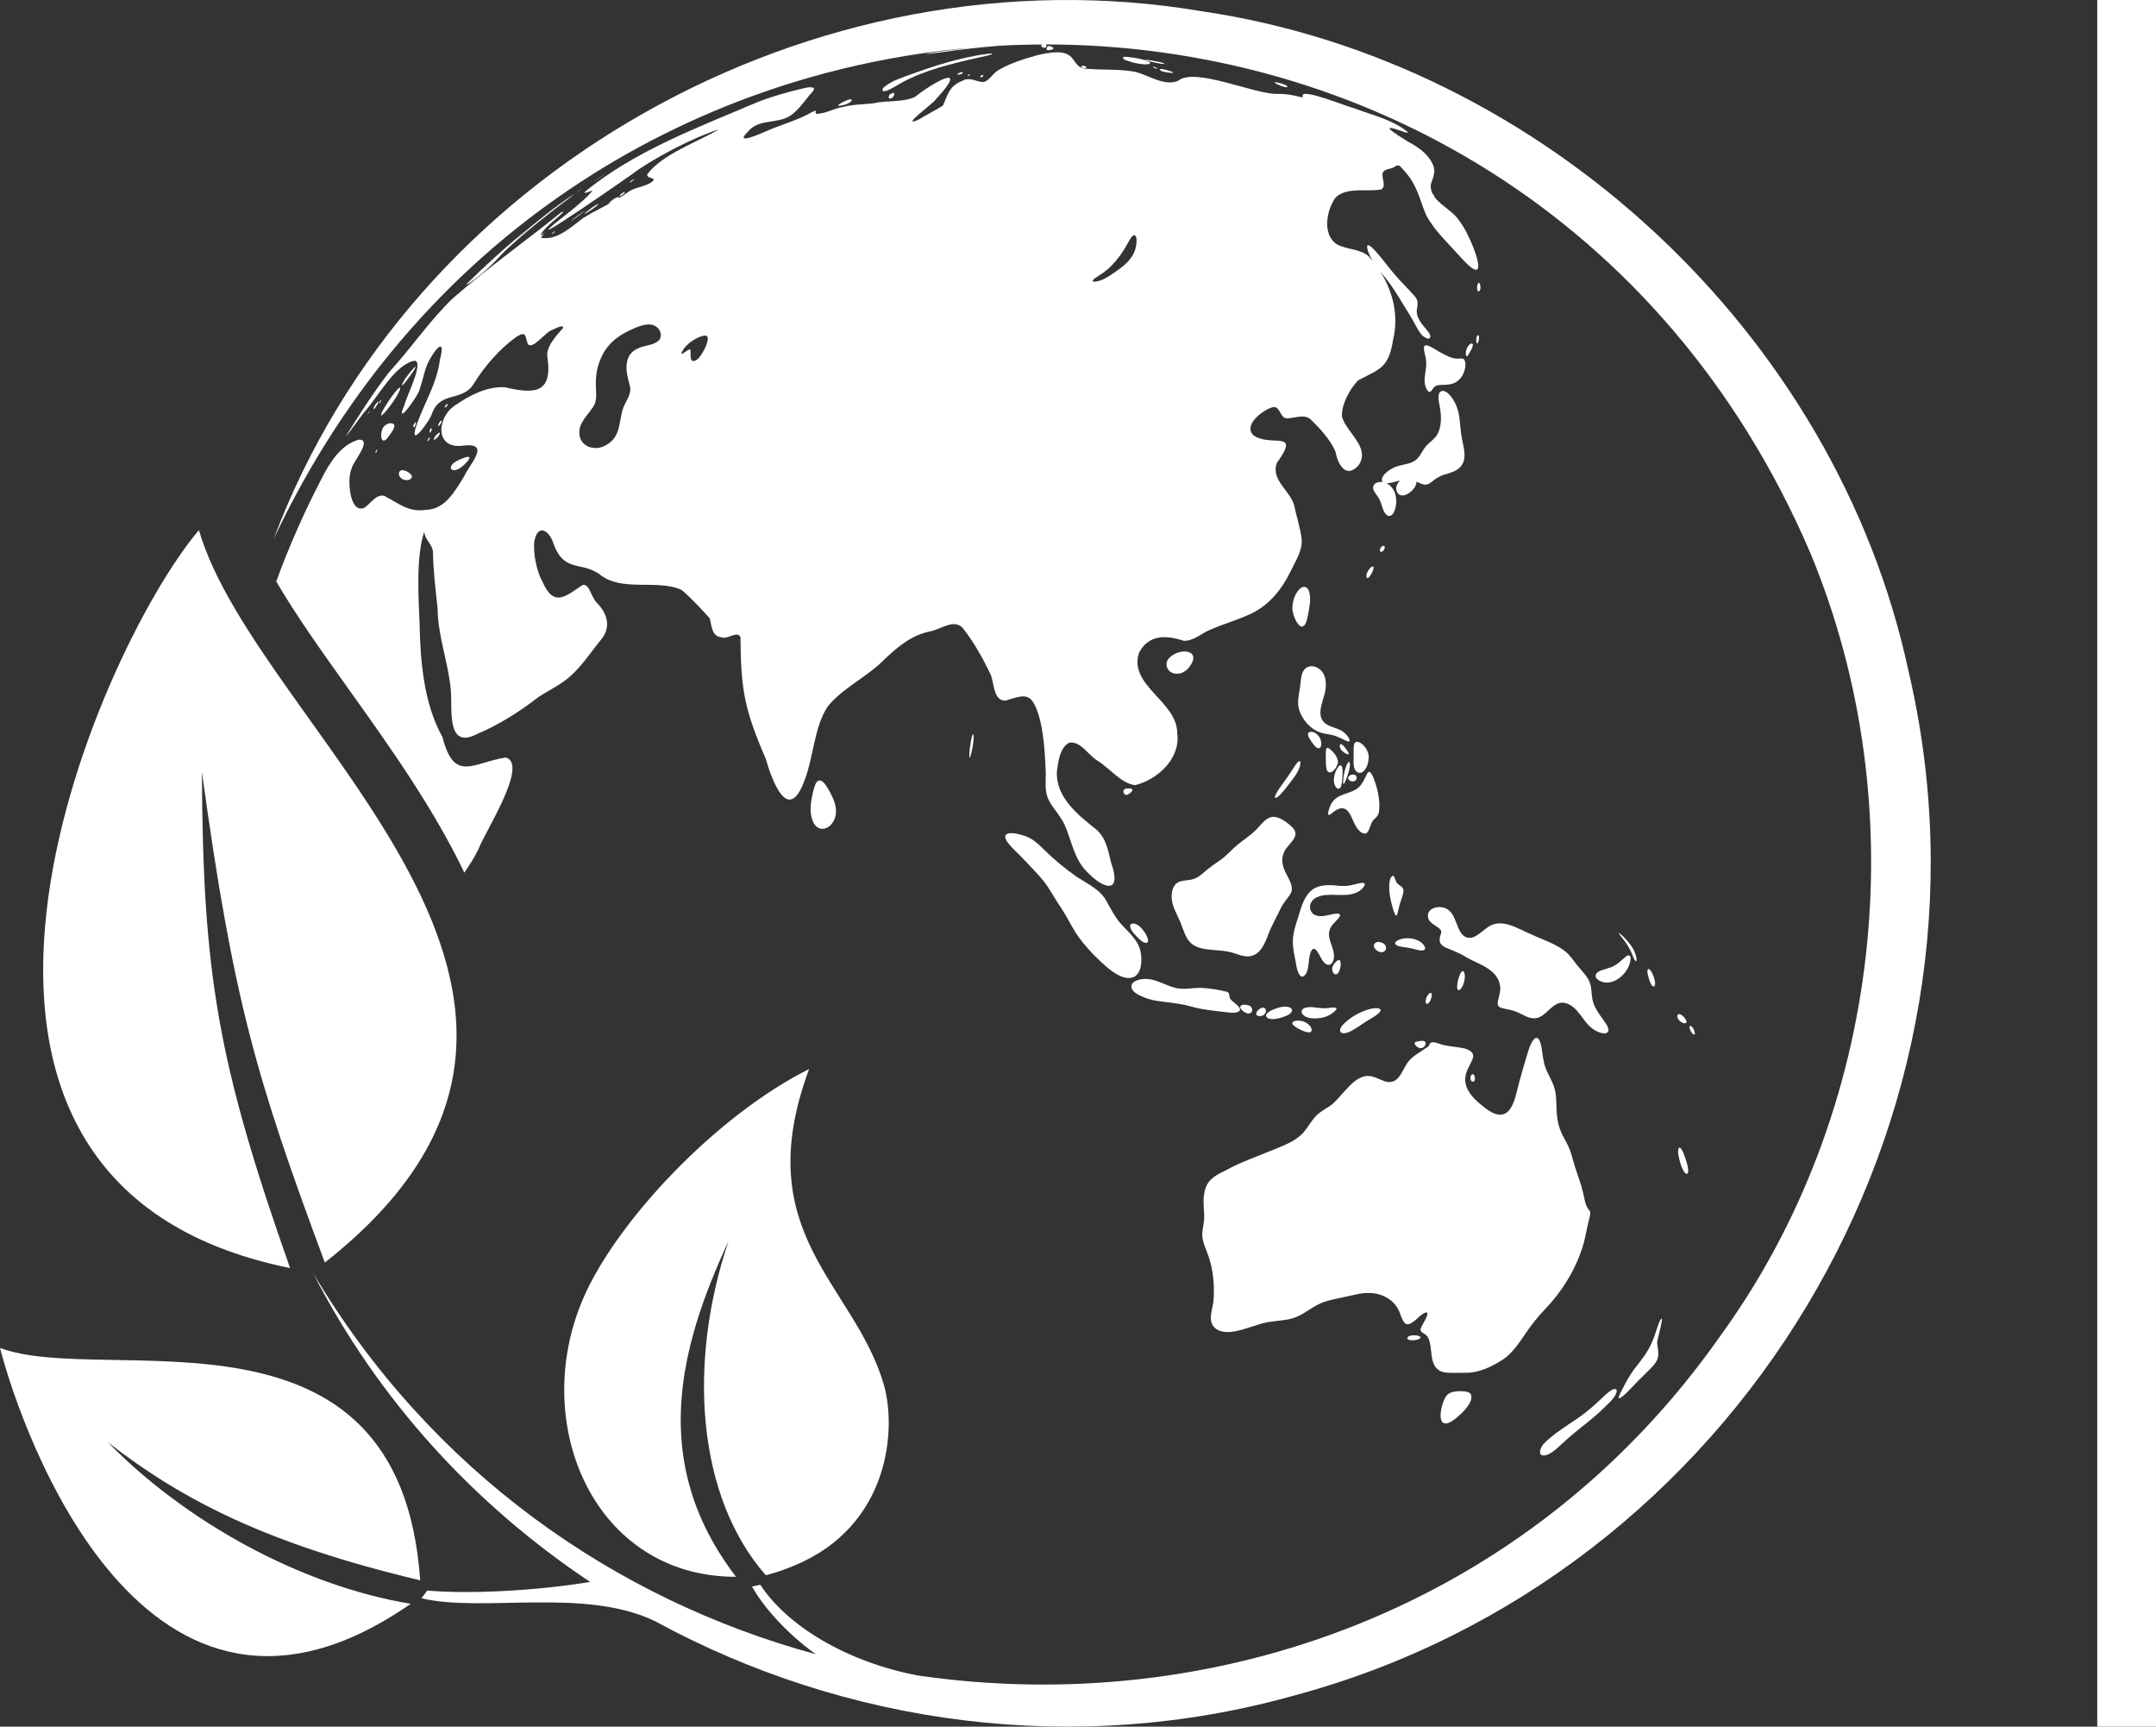<?xml version="1.0" encoding="UTF-8"?><svg id="Layer_2" xmlns="http://www.w3.org/2000/svg" viewBox="0 0 1886.13 1510.11"><rect x="0" y="0" width="1886.13" height="1510.11" fill="#333333" stroke="none"/><defs><style>.cls-1{fill:#fff;stroke-width:0px;}</style></defs><g id="svg6538"><path class="cls-1" d="m1669.6,586.81C1606.2,291.74,1349.55,53.58,1051.45,9.86,712.77-47.47,359.84,150.27,239.34,471.57,363.71,206.91,602.55,63.21,849.39,41.73c-12.23,1.43-29.33,3.3-38.87,5.27-.36.09-.53.17-.15.18,2.33-.06,7.77-.78,13.31-1.5l.22-.03c16.5-2.36,33.75-4.32,50.8-5.69,7.97-.42,15.94-.73,23.92-.9-.1.01-.25.02-.33.03.28.03.88,0,1.57-.05,3.96-.08,7.92-.12,11.88-.14-.53.31-.95.69-.9,1.23.21,1.09,2.15,1.95,3.57,1.56,1.4-.25,1.34-1.93.56-2.83,271.59.18,541.49,147.82,668.86,444.95,92.39,222.48,62.99,489.54-79.1,684.93-167.65,238.52-443.68,334.54-702.53,296.49-61.06-11.81-113.2-42.78-137.03-79.19l-7.28,1.53c9.77,17.57,29.86,40.54,55.73,59.18-175.93-47.83-336.59-159.87-439.83-333.51,57.29,111.84,141.99,203.36,242.49,270.3-46.6,7.71-105.99,10.83-142.49,7.52l-5.11,6.77c53.9,12.81,142.55-9.83,204.45,20.07h0c166.79,90.85,367.69,118.54,558.25,65.19,387.48-103.48,630.18-505.28,538.2-896.28Z"/><path class="cls-1" d="m669.9,1377.62s8.73-1.67,25.02-8.41c83.68-34.64,89.62-119.68,78.15-158.66-25.94-88.18-118.69-131.51-65.23-275.61-82,41.03-169.04,134.03-197.78,200.99-47.2,109.95,10.1,243.32,133.86,243.12-76.49-99.72-49.57-200.85-6.55-293.63-35.72,105.59-28.28,222.88,32.53,292.19Z"/><path class="cls-1" d="m0,1178.88c18.9,73.16,127.03,385.22,359.31,223.78-96.44-15.89-197.58-72.27-264.85-141.21,65.86,51.14,140.21,89.09,273.14,120.68-17.76-256.02-274.97-168.5-367.6-203.25Z"/><path class="cls-1" d="m253.75,1109.01c-63.11-179.25-76.34-256.39-77.11-433.78,27.42,198.87,47.19,266.9,107.53,429,292.95-230.59-59-464.32-110.15-640.61-89.96,106.19-292.33,570.43,79.73,645.39Z"/><path class="cls-1" d="m720.92,724.78c6.2-1.27,10.09-7.97,10.41-14,.39-6.98-2.66-13.27-6.02-19.44-1.93-3.04-4.98-9.51-9.13-8.68l-.11.04c-2.65,1.29-3.51,5.12-4.73,9.63-1.85,7.97-3.44,16.58-.81,24.49,1.67,4.94,5.21,8.84,10.39,7.96Z"/><path class="cls-1" d="m848.28,662.83c1.49-2.23,4.73-18.19,2.99-20.65h-.04c-1.55.16-4.07,19.49-2.95,20.65Z"/><path class="cls-1" d="m942.11,766.94c-9.97-6.91-19.22-14.55-28-23.08-5.65-5.73-11.62-11.42-19.61-13.39-8.06-2.59-20.48-3.86-12.55,6.86,3.16,4.17,7.28,7.68,10.89,11.39,6.59,6.98,13.37,13.78,19.57,21.1,5.68,6.99,9.85,15.45,15.07,22.97,4.73,6.9,8.42,14.42,12.72,21.57,4.35,7.11,10.03,13.71,15.98,20.04,7.94,7.74,25.31,26.53,36.93,19.35l.14-.1c5.8-4.22,5.93-14.81,4.49-21.71-1.84-8.6-8.49-14.96-14.81-21.44-6.92-6.9-11.2-15.68-15.91-24.07-5.77-9.08-16.12-13.66-24.9-19.49Z"/><path class="cls-1" d="m992.33,816.8l.18.2c2.37,2.57,5.06,5.67,8.08,7.17,6.07,2.35,3.64-4.83.75-8.81-2.45-3.57-5.35-6.78-9.01-7.57-6.64-.66-2.87,6.14,0,9.01Z"/><path class="cls-1" d="m997.93,871.01c4.42,2.04,8.82,3.49,13.79,4.28,10.22,1.57,20.36,2.14,30.28,4.98,10.04,2.94,20.94,3.77,31.02,5.04,2.65.34,5.71.68,8.22.22l.15-.03c8.64-2.1-1.56-8.04-4.29-10.93-2.72-2.49-.61-6.36-3.72-7.17-7.21-1.7-15.33-3.21-22.87-3.44-6.92-.09-14.14,1.65-20.86.31-9.57-1.84-18.08-8.4-28.08-8.11-6.37.03-15.21,3.4-10.45,10.14,1.67,2.06,4.37,3.57,6.8,4.7Z"/><path class="cls-1" d="m1092.01,879.25c-1.93-.61-6.6-1.17-7.11,1.43-.04,1.78,3.82,5.11,6.55,5.64,5.04.75,5.4-5.78.79-7l-.23-.08Z"/><path class="cls-1" d="m1105.39,881.33c-2.54-.73-8.54,4.36-5.61,6.72,1.58,1.19,5.2.68,6.67-1.25,1.43-1.57,1.51-4.82-.88-5.43l-.18-.04Z"/><path class="cls-1" d="m1128.13,880.98c-4.79-1.58-9.93.21-14.76,2.14-1.99,1-4.44,2.09-5.53,4.04-.97,1.95,1.07,3.58,3.02,3.9l.2.04c4.08.74,10.2-.95,14.21-2.68,3.7-1.42,7.64-5.11,2.85-7.44Z"/><path class="cls-1" d="m1130.73,895.75c1.95,2.79,11.23,7.64,14.96,7.11,1.55-.2,2.12-1.74,1.66-3.09-.57-2.32-3.61-5.13-6.47-6.18-2.14-1.19-11.3-1.89-10.2,2.05l.06.12Z"/><path class="cls-1" d="m1025.04,785.64c.49,7.79,4.97,14.39,7.84,21.44,5.22,14.46,7.16,21.17,23.6,23.26,5.94.74,11.98.77,17.85,1.92,6.14,1.16,11.96,4.41,17.57,4.18,10.67-.34,14.84-11.69,18.02-20.2,1.89-4.79,4.21-9.35,6.7-14.17,2.26-4.33,4.16-8.99,6.73-12.61,1.43-2.07,3.1-4.06,4.52-6.11l.09-.14c8.42-11.15-10.72-21-5.17-36.52,2.32-8.36,16.43-14.53,7.71-23.18-4.4-4.38-11.88-9.78-17.45-9.06-6.02.84-9.83,6.93-13.92,10.96-5.13,5.38-11.47,9.09-17.2,13.97-3.3,2.77-6.25,5.95-9.44,8.84-4.6,4.24-9.88,7.15-14.66,10.95-4.35,3.22-8.07,7.64-13.26,9.47-3.69,1.34-8.09,1.06-11.71,2.15-6.4,1.71-8.34,8.55-7.82,14.85Z"/><path class="cls-1" d="m1156.23,890.15l.25-.05c4.21-.81,8.43-3.01,11.44-5.92.67-.76,1.71-1.65,1.09-2.54-2.76-1.26-6.37.35-11.24.14-3.15-.03-6.34-.69-9.49-.92-4.78-.33-10.73.59-9.44,5.15,3.21,5.48,11.78,5.03,17.39,4.15Z"/><path class="cls-1" d="m1180.94,902.19l.22-.1c4.17-1.98,8-4.81,11.83-7.3,2.79-2.32,16.01-8.37,14.72-11.89-2.03-2.12-6.37-.96-9.12-.46-8.56,2.3-17.03,6.97-23.37,13.34-5.95,6.3-2.01,10.15,5.73,6.41Z"/><path class="cls-1" d="m1132.99,838.55c.97,4.71,1.37,10.58,4.2,14.44,2.93,3.32,5.86-1.52,6.52-4.29,1.25-4.02,1.19-9.84,2.29-13.87.53-2.23,2.03-6.6,4.88-4.38,3.24,2.81,4.72,8.93,7.95,11.77,2.65,2.44,5.57,2.04,7.01-.85,4.55-9.41-5.79-18.95-2.6-28.25,1.21-3.74,4.78-6.76,7.28-9.56,1.12-1.25,1.79-2.3,1.82-3.08v-.07c-.46-3.63-12.53,1.16-16.22.83-1.96.07-4.01-.18-5.75-1.03-4.67-2.07-5.69-8.46-2.5-12.28,2.1-2.7,5.53-4.09,8.87-4.74,10.4-1.97,21.97,1.9,31.44-3.31,2.29-.95,9.22-7.54,3.78-7.76-3.47.22-6.52,1.45-10.18,2.11-3.19.66-6.56.74-9.99.52-20.91-2.53-28.72,2.34-34.8,23.13-5.39,17.33-8.08,22.07-4,40.66Z"/><path class="cls-1" d="m1022.56,575.78c-3.78,4.08-2.12,10.71,3.06,12.67,5.11,2.18,10.71-.13,14.25-4.39l.16-.18c12.56-15.8-8.34-18.12-17.46-8.1Z"/><path class="cls-1" d="m1122.75,684.53l-.16.21c-2.36,3.26-4.69,6.39-6.43,9.91-2.69,5.78,2,2.46,4.09.06,2.31-2.4,4.46-5.19,6.53-7.84,4.5-6.16,10.52-12.43,10.97-20.17-1.15-4.44-7.54,7.3-8.74,8.95-1.98,3.07-4.1,5.94-6.26,8.88Z"/><path class="cls-1" d="m1163.02,706.63c-1.48,4.48-2.56,8.73,2.95,3.99,4.19-3.67,9.67-5.83,13.66-.58,3.41,4.15,4.89,12.07,9.42,16.42,1.76,1.77,4.62,3.61,6.82,1.87,2.96-2.88,2.99-9.2,6.3-11.81l.08-.08c1.75-1.58,3.48-3.34,3.97-5.75,1.5-7.32-.43-18.13-3.01-25.79-.88-2.31-4.24-14-7.16-8.32-2.42,4.75-4.95,11.09-9.94,13.9-9.29,5.1-18.97,4.05-23.09,16.16Z"/><path class="cls-1" d="m1171.67,669.72c-3.5,3.34-5.97,11.36-4.19,16.34.64,2.14,2.99,5.2,4.98,2.96,1.25-1.51,1.63-5.44,1.89-9.27.16-2.62,1-12.03-2.57-10.11l-.11.08Z"/><path class="cls-1" d="m1179.54,666.61l-.08.08c-2.87,4.07-4.32,12.25-4.48,17.46,0,.65.14,2.13.88,1.22,1.41-2.12,2.31-5.4,3.33-8.24,1.03-2.65,2.53-9.03,1.37-10.5-.28-.44-.71-.29-1.02-.02Z"/><path class="cls-1" d="m1179.39,680.14l-.02.17c-.01,2.94,4.75,4.06,6.65,2.09,1.46-1.34,1.03-3.9-.79-4.68-2-.95-5.32.26-5.84,2.42Z"/><path class="cls-1" d="m1160.77,673.51l.07.16c3.07,5.91,10.19-3.69,9.59-7.62-.03-4.5-5.16-9.85-7.96-11.54-3.48-2.11-2.38,4.6-2.61,6.67.1,3.7-.26,9.27.92,12.32Z"/><path class="cls-1" d="m1184.51,670.63c.89,5.04,5.68,7.41,9.24,2.94,2.39-2.85,3.55-7.29,3.6-11.07.56-5.53-5.13-13.48-10.22-13.71h-.13c-3.56.17-2.59,6.34-2.81,8.95.22,4.24-.47,8.76.32,12.89Z"/><path class="cls-1" d="m1153,654.35c3.63.48,3.36-5.04,2.06-8.1-1.41-3.51-5.57-7.08-9.45-6.06l-.13.05c-2.93,1.73.26,5.82,1.65,8.09,1.65,2.23,3.25,5.1,5.87,6.02Z"/><path class="cls-1" d="m1173.04,655.43c.45,1.34,8.81,7.43,6.4,2.45-1.2-2.31-5.02-7.27-6.54-7.14-1.48.7-.64,3.37.02,4.51l.11.18Z"/><path class="cls-1" d="m1159.36,593.5l-.05-.2c-2.36-11.67-18.15-15.71-20.75-2.01-.82,4.77-1.15,9.87-2.01,14.51-1.21,6.59-1.69,12.91,1.68,19.18,3.79,8,11.09,14.67,19.79,16.46,3.23.66,6.58.99,9.69,2.03,3.63,1.09,9.06,4.28,11.37,4.97,1.1.37,1.84-.22,1.5-1.39-.28-2.1-4.18-6.77-7.81-8.39-3.56-1.87-7.9-2.74-11.26-4.61-11.18-5.89-4.69-19.05-2.43-28.22.87-4.02,1.19-8.3.27-12.32Z"/><path class="cls-1" d="m1222.13,800.22c.78-1.91,1.72-7.81,3.55-12.95.82-2.47,2-5.45,2.11-7.9.29-3.45-2.83-4.45-4.9-6.26-2.1-1.53-2.67-7.08-4.39-7.25-4.42,1.98-3.17,14.24-2.41,18.42l.04.26c.04,1.39,4.29,19.88,5.99,15.68Z"/><path class="cls-1" d="m1224.84,827.78c3.8.77,7.89.98,11.66,2.1,1.53.4,3.02.83,4.51,1.12,6.8,1.44,6.95-2.38,3.49-5.66l-.15-.15c-4.87-4.81-14.06-5.88-20.39-3.32-6.09,2.52-3.11,5.16.88,5.9Z"/><path class="cls-1" d="m1212.48,828.17l-.05-.19c-.96-4.34-10.05-6.29-10.57-.83,0,2.44,3.29,5.3,6.14,5.58,2.61.46,5.25-1.86,4.48-4.55Z"/><path class="cls-1" d="m1171.96,839.72l-.09-.04c-2.33-.27-4.68,2.98-5.76,4.92-1.31,2.37-.57,6.66,1.9,7.52,4.17,1.09,6.17-10.56,3.95-12.4Z"/><path class="cls-1" d="m1391.35,861.19c-1.65-6.78-7.21-11.41-11.38-16.74-2.56-3.18-4.84-6.58-7.62-9.55-8.12-8.65-21.91-12.49-32.93-17.83-12.29-5.07-26.33-15.1-38.64-5.56-4.14,2.79-8.18,7.22-13.02,8.45l-.16.04c-12.92,2.3-12.12-17.24-19.45-23.17-5.75-6.53-21.78-3.69-18.61,6.51,1.59,4.7,8.1,6.53,10.83,9.97.78,1.18.4,2.58.03,3.87-1.91,5.67-1.29,8.97,4.5,11.6,5.43,2.36,12.49,4.85,17.89,8.49,11.29,6.29,27.76,10.47,29.61,25.49.75,5-2.35,11.67-2.15,15.07.14,2.85,2.25,3.53,5.96,4.38,4.07.78,8.43,1.62,12.24,3.5,4.18,1.93,8.51,4.61,12.76,4.87,11.82.95,16.7-17.2,29.18-13.05,10.9,3.42,14.63,17.28,24.12,23.04,4.09,2.62,10.8,5.09,12.58,1.18.61-3.1-2.6-7.12-4.64-10.05-3.24-4.43-6.58-9.04-8.41-14.26-1.99-5.6-1.4-11.58-2.66-16.26Z"/><path class="cls-1" d="m1398.48,849.8c-3.55,2.07-3.45,5.43.15,7.54l.16.1c8.85,5.3,19.56-1.2,24.38-9.24,2.25-2.99,4.4-10.43,2.72-12.17-1.71-1.76-4.17,1.26-5.7,2.43-2.36,2.12-4.89,4.4-7.67,5.97-4.09,2.6-10.44,3.24-14.04,5.37Z"/><path class="cls-1" d="m1420.88,819.88c-2.11-2.26-7.79-7.14-2.52-.56l.13.17c3.32,3.95,7.24,9.6,9.18,14.8,1.18,2.4,1.69,4.83,3.39,6.43,1.96-.17-.7-8.44-2.64-11.31-2.04-3.43-4.82-6.71-7.55-9.52Z"/><path class="cls-1" d="m1445.89,862.6c2.92,1.4,2.01-5,1.31-6.86-1-3-2.03-6.04-4.3-7.99-1.14-.87-1.71.27-1.69,1.42-.05,2.21.67,4.76,1.36,7l.08.26c.73,2.17,1.61,4.89,3.24,6.16Z"/><path class="cls-1" d="m1469.31,886.95c-1.32-.29-2.21.91-1.96,2.17.23,1.76,1.55,3.45,3.01,4.48l.18.13c.75.54,2.23,1.22,3.16,1.25,4.98-.08-2.19-8.27-4.39-8.03Z"/><path class="cls-1" d="m1478.66,897.18l-.11.02c-1.9.91,1.97,8.49,3.89,7.56,1.2-1.93-2.07-7.75-3.79-7.58Z"/><path class="cls-1" d="m1468.84,1003.78c-1.98,3.03.11,9.63,1.28,13.73,3.35,11.2,9.08,13.15,5.73.19l-.07-.27c-.8-2.4-4.1-14.63-6.93-13.65Z"/><path class="cls-1" d="m1145.29,517.53c-1.4-4.55-4.84-5.63-8.19-2.54-4.14,3.94-6.4,10.68-6.44,16.45-.67,5.17,6.26,22.44,11.11,14.55,1.19-2.17,1.78-4.76,2.36-7.38,1.22-6.7,3.06-14.4,1.23-20.88l-.06-.2Z"/><path class="cls-1" d="m1201.16,426.29c.18,3.7,3.56,6.37,5.6,10.55,2.56,4.4,2.64,11.47,7.27,14.21l.12.05c5.28,1.5,7.41-8.04,7.31-12.3.13-6.64-2.33-12.65-7.68-15.68-.25-.16-.52-.31-.8-.45,3.43.04,7.65-1.43,11.87-2.45-2.84,2.8-4.46,6.62-2.69,9.98l.09.18c4.14,8.11,17.44-2.44,16.86-9.12,3.22,1.43,6.04,3.06,9.15,2.49l.12-.03c3.14-.77,6.06-4.36,10.03-6.44,5.42-3.08,12.89-3.38,17.82-7.62,8.82-7.35,3.46-19.65,2.17-29.27-1.3-8.32-.99-17.01-4.08-24.79-1.52-3.83-3.68-7.76-6.56-10.65-4.26-4.47-9.69-4.51-9.3,3.34.1,2.76.76,5.47,1.23,8.22,1.44,7.8,1.62,18.01-3.29,24.92-2.51,3.54-6.19,5.55-8.89,8.83-3.54,4.07-5.19,9.61-9.91,12.81-5.45,3.41-12.39,3.08-18.12,5.89-2.72,1.22-5.38,2.91-7.36,4.86-2.9,2.76-4.25,6.17-2.52,7.84-3.79-.54-7.99.62-8.43,4.62Z"/><path class="cls-1" d="m1251.03,342.75c1.38-.62,2.17-2.7,3.31-3.83.73-.82,1.65-1.47,2.72-1.8,3.47-1,9.86.06,14.05-1.75,5.8-1.85,9.4-7.43,10.54-13.16.5-2.7.61-4.79-.33-7-.86-2.35-3.68-1.57-6.01-1.53h-.15c-5.14.14-11.02-3.23-15.89-5.91-3.51-1.99-7.02-4.71-10.78-5.69-5.87-1.11-.75,9.3-.87,13.99.62,6.25-1.83,12.42-1.23,18.64.27,2.95,2.1,8.31,4.64,8.04Z"/><path class="cls-1" d="m1283.35,311.52c.51-.16,1.17-1.05,1.89-2.3,1.17-2.31,3.16-5.05,3.26-7.66-.17-2.12-2.62-.8-3.43.21-1.78,1.92-2.89,5.02-2.76,7.77.03.73.22,2.1.96,2.01l.09-.02Z"/><path class="cls-1" d="m1292.67,300.16c.71-1.11.99-2.61,1.2-3.92l.03-.24c.26-1.25-.4-4.23-1.71-2.17-.71,1.36-.78,3.12-.66,4.64.14,1.55.66,2.37,1.15,1.69Z"/><path class="cls-1" d="m1293.69,247.22c-1.54.14-2.2,7.26-.41,7.66,2.72-.05,2.14-6.74.5-7.64l-.1-.02Z"/><path class="cls-1" d="m1119.52,74.63l.25.1c1.15.42,6.15,2.58,6.51,1.07-.77-1.88-9.86-4.37-11.34-3.75-.04.29.26.41.56.65,1.14.73,2.62,1.35,4.02,1.93Z"/><path class="cls-1" d="m1014.6,60.65l-.03.06c.39,2.09,7.89,2.94,10.44,3.05,6.1.23-10.13-4.64-10.41-3.11Z"/><path class="cls-1" d="m1011.08,58.98c-.37-.26-3.74-1.19-2.34-.19,1.05.59,2.02.99,3.08,1.28,1.49.31.08-.78-.5-.98l-.24-.11Z"/><path class="cls-1" d="m1010.08,53.37c-2.9-.37-5.92-1.17-8.68-1.11-.2.19,2.68,1.01,6.02,1.8.73.18,1.47.34,2.21.51,2.83.61,5.47,1.18,7.73,1.31.82.04,1.25-.04,1.25-.2v-.03c-1.37-1.12-6.06-1.81-8.54-2.28Z"/><path class="cls-1" d="m986.85,53.28c4.25,1.73,9.76,2.63,13.57,2.95,1.32.13,7.65.24,5.09-1.93-5.08-2.72-11.99-3.67-17.71-4.36-1.1-.04-6.2-.89-5.28.83l.04.05c.58.51,1.27.97,2.04,1.39-1.31-.45-2.59-.85-2.71-.74,1.33.62,3.43,1.43,4.96,1.81Z"/><path class="cls-1" d="m920.61,43.23c3.05-1.15-2.22-3.51-3.47-2.87-1.12.3-2.04,2.2-1.29,3.18l.1.09c1.21.65,3.33-.03,4.67-.4Z"/><path class="cls-1" d="m779.27,82.08l-.19.14c-1.92,1.1-2.68,4.83.48,3.85,3.24-1.29,4.22-6.91-.28-3.98Z"/><path class="cls-1" d="m772.57,79.67l.07.03c2.24.58,6.43-1.89,9.03-3.26,4.84-2.78,9.63-5.72,14.74-7.99,21.79-10.05,45.48-14.87,68.81-20.15,4.5-1.31,3.46-1.72-.57-1.31-15.28,1.91-30.48,5.77-45.26,10.3-12.02,3.91-23.65,7.95-35.24,12.52-1.5.53-6.52,3.04-9.61,5.53-.42.27-.83.62-1.14.89-.44.41-.64.56-1.06,1.05-.11.17-.05.22.11.2-.55.86-.61,1.63.12,2.21Z"/><path class="cls-1" d="m899.3,39.1c.06-.02-.34.01-.9.06-.61.07-1.31.1-1.6.18.09,0,.27-.01.35-.02h.17c.42-.05,1.76-.17,1.97-.22Z"/><path class="cls-1" d="m834.81,44.24c-.16.01-.89.12-1.4.19-.58.08-.54.09.09.01.43-.05.91-.11,1.34-.2h-.03Z"/><path class="cls-1" d="m485.12,202.89c.41-.58.52-.98.03-.66-.73.51-1.62,1.3-2.12,1.98-.17.24-.16.36-.02.36h.1c.76-.25,1.42-.86,2.01-1.67Z"/><path class="cls-1" d="m499.48,193.38c1.69-.93,10.76-7.7,12.66-9.41-3.84,2.4-9.57,6.53-12.68,9.41h.02Z"/><path class="cls-1" d="m511.41,187.08c.64.16,13.11-8.12,11.98-8.71-3.42,1.39-6.85,4.23-9.77,6.47-.6.53-2.44,1.91-2.25,2.24h.04Z"/><path class="cls-1" d="m551.87,159.39c.8-.69,1.95-1.56,2.75-2.28.47-.46.16-.48-.7-.04-1.06.5-2.65,1.68-2.8,2.32-.18.51.36.24.58.11l.16-.11Z"/><path class="cls-1" d="m543.1,169.91c-.95.87-1.55,1.76-1.14,1.77,1.55-.42,3.55-1.84,4.51-3.05l.08-.13c.5-1.5-2.79.68-3.44,1.4Z"/><path class="cls-1" d="m408.23,248.53c-.07.1-.12.18-.15.25-.06.12-.04.19.04.2h.03c1.78-.64,4.77-3.02,7-4.64,4.89-3.68,9.99-7.91,14.34-12.2,5.57-5.35,9.35-10.13,15.43-15.57,15.93-14.62,35.39-30.08,53.09-43.33,2.79-2.13,5.67-4.48,2.94-2.68-15.98,10.72-32.65,24.09-47.65,37.12-.27.23-.54.45-.8.68-1.05.75-3.04,2.37-3.8,3.17h.03s.1-.08.15-.11c-3.08,2.6-6.13,5.2-9.16,7.8,7.59-6.65,15.3-13.32,22.7-19.76l.02-.02c-11.08,9.05-22.96,19.48-33.56,29.29,0,.01.01,0,.02-.01-5.47,4.91-10.84,9.93-16.09,15.17-1.62,1.58-3.48,3.29-4.56,4.65Z"/><path class="cls-1" d="m408.23,249.15l-.03.03s-.86.78-.83.78c.13-.11.84-.77.87-.81Z"/><path class="cls-1" d="m529.41,152.18c-1.89,1.09-8.47,5.48-10.05,6.65,1.19-.58,3.61-2.32,5.21-3.32l.22-.14c1.42-.99,3.76-2.39,4.62-3.18Z"/><path class="cls-1" d="m508.97,165.29c.75-.68-4.76,3.22-4.16,2.87.48-.25.98-.59,1.5-.92l.22-.15c.82-.55,1.71-1.19,2.45-1.8Z"/><path class="cls-1" d="m550.08,138.07c.14-.12-4.29,2.57-4.19,2.54.24-.12.66-.39,1.04-.61l.21-.12c.92-.56,2.05-1.23,2.95-1.8Z"/><path class="cls-1" d="m542.72,142.55c-.24.17,2.32-1.41,2.32-1.42l.05-.03c-.54.31-1.61.97-2.38,1.46Z"/><path class="cls-1" d="m542.1,142.9c-1.13.68-3.05,1.88-4.25,2.64-.24.15-.09.07.34-.2.75-.45,3.76-2.33,3.91-2.44h0Z"/><path class="cls-1" d="m492.18,176.45c2.24-1.53,5.61-3.98,7.71-5.52l.02-.02c-.79.5-6.85,4.83-7.73,5.54Z"/><path class="cls-1" d="m490.42,177.74s-.77.55-1.35.98c-.52.39-.61.47-.11.11.44-.32,1.08-.79,1.45-1.08h0Z"/><path class="cls-1" d="m358.85,328.62c1.63-2.41,3.73-5.06,4.76-7.54.26-.91-1.12.17-3.23,2.56-3.08,3.52-7.93,9.77-8.76,13.2.04.14.02.23.28.14l.06-.03c1.91-1.3,5.11-5.91,6.9-8.34Z"/><path class="cls-1" d="m333.96,363.23c3.99-2.67,16.57-20.2,16.15-23.95l-.03-.04c-1.71-2.26-20.07,25.22-16.12,23.99Z"/><path class="cls-1" d="m331.07,351.27c-1.84.62-4.84,5.62-4.3,6.65.14.06.22.02.37-.09.91-.79,1.65-2.01,2.34-3.06.52-.95,1.83-2.72,1.64-3.48l-.05-.02Z"/><path class="cls-1" d="m332.57,350.64c-.61.61-1.68,4.01-.01,1.48.54-.78,2.07-3.53.15-1.65l-.13.17Z"/><path class="cls-1" d="m323.6,359.36c-.79.72-1.67,2.05-2.08,2.94v.05c-.09.41,2.69-3.17,2.08-2.98Z"/><path class="cls-1" d="m334.65,374.89c-2.6,6.01-.79,15.21,4.78,7.55,1.64-2.54,7.75-9.33,4.7-11.76l-.12-.07c-3.36-1.57-7.92,1.01-9.37,4.29Z"/><path class="cls-1" d="m328.5,396.2c.54.46,2.14-3.4,1.2-3-.62.66-1.29,2.08-1.24,2.92l.04.08Z"/><path class="cls-1" d="m350.6,417.93l.16.15c2.16,1.94,5.87,2.57,8.35.87.81-.57,1.4-1.39,1.23-2.38-.46-2.33-5.39-5.56-8.58-5.33-3.62.17-3.35,4.79-1.16,6.69Z"/><path class="cls-1" d="m381.34,380.81c-1.76,2.08-3.31,6.22.94,2.06,3.51-3.23,3.42-6.86-.76-2.27l-.17.21Z"/><path class="cls-1" d="m373.63,385.73l.04.06c.31.31,2.49-1.73,2.53-2.93-.44-.85-2.7,2.39-2.56,2.87Z"/><path class="cls-1" d="m377.29,376.97l.11-.22c.5-.71.41-3.38-.79-1.86-.97,1.45-1.52,5.79.69,2.08Z"/><path class="cls-1" d="m386.36,368.36c-.26-1.12-1.46.1-2.09,1.35-.57.97-1.49,3.13-.79,2.97l.1-.02c1.23-.7,2.68-2.79,2.77-4.29Z"/><path class="cls-1" d="m390.58,355.57c.62-.47,2.34-2.84.16-1.92-1.34.47-2.84,4.38-.34,2.08l.18-.16Z"/><path class="cls-1" d="m363.96,369.91c.1-.8-.42-.67-1.08,0-.93.89-1.94,2.85-.81,3.84h.1c1-.49,1.53-2.75,1.79-3.84Z"/><path class="cls-1" d="m402.49,409.37l.22-.14c1.47-.8,10.3-8.56,7.37-9.68-1.84-.43-8.09,2.27-10.81,3.82-8.67,4.85-4.54,11.01,3.22,6.01Z"/><path class="cls-1" d="m715.26,78.38s-.06.03-.08.05c.09-.03.2-.07.28-.1h-.03c-.05.02-.12.03-.17.05Z"/><path class="cls-1" d="m985.89,689.61l-.23.03c-.94.15-2.06.4-2.54,1.3-1.13,1.95.86,5.12,3.22,4.09,1.79-.66,4.19-2.89,4.36-4.05.01-1.78-3.54-1.4-4.8-1.36Z"/><path class="cls-1" d="m1195.4,503.05c-.11.9-.12,2.35.96,2.47,1.92.19,6.6-8.84,4.95-9.98l-.09-.05c-2.42-.22-5.63,5.09-5.83,7.56Z"/><path class="cls-1" d="m1208.73,482.6c1.69-.3,4.3-4.87,1.5-5.22-1.4.02-3.15,2.14-3.09,3.77-.03.82.5,1.67,1.41,1.49l.18-.04Z"/><path class="cls-1" d="m1333.53,1167.81c5.26-7.8,11.01-15.34,17.48-22.14l.14-.16c15.88-16.37,28.4-36.86,34.51-58.93,1.74-7.07,3.07-14.88,4.9-21.72.99-4.6,1.04-4.59-.41-6.59-3.54-3.94-3.9-9.85-5.18-14.9-1.76-7.84-4.62-14.93-7.02-22.49-2.02-6.17-3.21-12.78-6.1-18.66-1.85-3.93-4.15-7.65-5.93-11.61-2.25-4.9-3.43-10.14-3.88-15.53-.66-6.89-.15-13.96-1.49-20.78-1.52-7.55-5.97-13.47-8.45-20.41-2.13-5.57-2.52-11.69-3.47-17.52-2.82-16.05-8.91-6.66-11.76,3.13-3.53,11.67-7.06,23.39-9.96,35.31-4.5,19.66-12.67,27.15-30.05,12.3-36.8-28.42,8.59-42.42-15.52-50.12-5.41-1.26-12.92-1.69-18.38-2.99-2.31-.5-4.51-1.46-6.29-1.95-6.78-1.85-5.63,2.07-7.28,3.23-1.84,1.29-2.87,1.99-4.75,3.24-4.01,2.72-8.79,5.38-11.9,9.14-5.68,6.22-7.73,19.38-18.16,18.67-4.29-.33-9.05-3.45-13.52-4.67-9.71-2.91-17.86,4.91-23.84,11.71-3.81,3.96-7.08,8.1-10.97,11.77-5.47,4.48-11.98,6.9-16.51,12.55-4.21,5.13-7.93,12.53-13.7,16.73-4.3,3.44-9.35,5.86-14.42,8-12.5,5.3-25.35,10-37.91,15.47-4.44,1.88-8.7,4.37-12.95,6.51-8.92,4.06-15.55,8.79-17.1,18.68-1.73,7.56.11,15.55-.23,22.89-.23,4.29-1.43,8.39-1.65,12.67-.42,7.24,3.59,14.17,5.79,20.97,3.96,12.17,5.06,25.51,4,38.28-.82,8.07-5.58,17.88,1.79,23.94,12.01,9.35,34.39-4.65,48.45-5.85,7.49-1.2,15.31-1.21,22.37-4.2,6.74-2.73,12.4-7.59,18.89-10.82,7.42-3.86,15.78-4.95,24.03-6.8,6.99-1.51,13.98-3.6,20.98-3.33,11.24.21,22.47,6.33,26.44,17.3,1.3,2.97,2.14,6.39,4.21,8.8,4.47,4.82,12.25-5.83,16-7.75,1.22-.86,4.38-2.49,4.07.14-.49,2.96-3.22,7.01-4.67,9.85-1.89,3.47-1.69,4.59-.34,5.87,1.86,1.59,4.53,2.23,5.98,5.71.37.83.64,1.75.87,2.66,2.41,8.54.19,21.23,9.53,25.77,3.64,1.7,8.39,1.45,12.93,1.5,3.1,0,6.3.02,9.36-.07,11.46.16,23.01-5.5,32.6-11.8,7.71-5.22,13.21-13.3,18.47-21Z"/><path class="cls-1" d="m1241.83,916.57c2.49.74,5.17-1.38,5.33-3.88v-.19c.04-3.68-6.35-1.75-8.52-1.28-2.89,1.17.86,4.78,3.19,5.34Z"/><path class="cls-1" d="m1281.43,853.09c-.13-1.35-.39-3.85-2-3.72l-.1.03c-2.53.39-6.52,15.67-3.52,16.63,3.75-.31,6.02-9.21,5.63-12.93Z"/><path class="cls-1" d="m1248.62,878.02c2.32-.94,3.54-4.68,3.89-7.02l.02-.23c.21-1.65-.61-3.25-2.15-1.96-1.25,1.05-2.09,2.62-2.67,4.17-.71,1.99-1.02,5.07.9,5.04Z"/><path class="cls-1" d="m1288.96,945.96c2.4-.75,1.32-6.23-.48-6.51h-.14c-2.7.36-2.75,7.16.62,6.51Z"/><path class="cls-1" d="m1231.2,1170.89c1.28,2.39,11.27,1.29,11.58-1.25l-.02-.1c-.81-2.4-12.44-2.55-11.55,1.35Z"/><path class="cls-1" d="m1274.65,1216.83c-3.94.27-7.74,1.36-9.92,4.79-4.32,6.84-9.03,28.92,4.37,21.97,6.03-3.33,22.14-17.53,17.21-24.77l-.09-.1c-2.48-2.25-7.97-2.08-11.56-1.9Z"/><path class="cls-1" d="m1418.02,1217.45c-1.55,3.13-3.93,7.94,1.19,4,3.42-2.66,6.72-6.32,9.78-9.53,4.92-5.29,10.07-10.03,15.03-15.08,7.82-7.75,7.38-11.34,5.75-21.44-.92-1.97,6.41-24.42,3.34-21.96l-.05.05c-3.12,5.25-4.67,13.41-7.39,19.26-3.7,9.51-10.44,17.61-16.68,25.61-4.27,5.99-7.62,12.57-10.98,19.1Z"/><path class="cls-1" d="m1353.16,1272.48c6.34-2.31,11.45-8.31,16.54-12.71,11.06-10.14,23.48-18.34,34.02-28.99,3.95-3.97,10.11-8.93,10.68-14.48v-.09c-1.32-5.26-11.86,5.49-13.94,7.47-2.79,2.64-5.62,5.24-8.53,7.73-12.65,11.08-28.26,18.43-40.38,30.21-4.29,3.77-7.64,13.43,1.62,10.87Z"/><path class="cls-1" d="m744.38,88.82c2.73-3.1-2.64-1.67-4.15-.82-.89.41-8.86,3.93-6.4,4.51h.13c3.44-.22,7.64-1.37,10.42-3.7Z"/><path class="cls-1" d="m837.38,64.95v.07c.2.61,4.13.02,4.73-1.06.95-2.11-4.55.23-4.73.98Z"/><path class="cls-1" d="m846.66,66.25c.41.55,3.19-1.29,1.22-1.18l-.21.03c-.5.05-1.24.75-1.01,1.15Z"/><path class="cls-1" d="m857.68,67.37c.44.43,1.57.2,2.13-.52.55-.64.61-1.3.02-1.28h-.18c-.64.15-2.68.92-1.97,1.8Z"/><path class="cls-1" d="m950.4,58.77c-.26-1.12-2.96-1.45-3.87-1.01-.43.15-.89.54-.53.98l.1.1c.72.59,4.15,1.42,4.31-.07Z"/><path class="cls-1" d="m314.08,384.46c-16.59,4.65-25.96,20.8-33.34,35.29-15.06,29.05-28.08,58.68-39.06,88.78,17.34,29.76,40.22,61.83,63.93,95.02,35.22,49.3,73.5,103,100.62,159.67,4.65-6.78,8.97-13.65,12.46-20.79,4.49-13.16,44.18-73.77,23.88-79.94-28.49,4.21-45.2,22.71-55.5-17.96-16.59-29.41-19.31-67.09-20.01-98.87-.98-24.57-3.15-58.75,4.07-80.59.73,7.18,6.4,10.19,7.59,16.78.26,16.58,2.31,33.71,4.1,50.07.14,25.56,10.35,49.68,11.8,74.97.8,15.72-3.24,48.38,22.5,35.19,19.27-8.16,37.48-19.61,54.01-32.53,10.04-6.45,21.16-11.47,29.75-19.96,9.09-8.7,15.94-18.95,23.69-28.67,10.59-11.33,7.31-23.99-2.75-34.09-5.08-5.6-6.16-16.23-11.97-15.28-14.75,9.54-25.03,20.17-35.06-2.34-5.13-8.92-8.51-24.76-7.37-35.85,3.22-16.13,13.49-9.21,16.91,2.44,9.08,24.84,23.58,15.14,39.81,26.12,19.33,16.45,50.91,4.15,72.11,14.03,8.65,7.17,17.06,16.44,24.59,24.75,1.89,6.27,1.48,15.7,10.32,16.69,5.92,2.03,13.73-6.16,16.65-.13.23,45.94,3.62,63.68,22.11,106.4,5.74,19.8,19.9,58.13,34.19,18.09,7.64-19.86,8.14-46.05,20-63.88,13.63-16.66,34.22-25.6,49.3-40.88,11.71-11.16,24.25-21.74,40.57-24.84,9.9-2.19,20.23-10.8,27.97-3.27,9.6,11.97,17.65,26.43,24.33,40.22,3.74,7.73,2.27,23.63,13.19,23.66h.15c16.97-5.17,22.26-7.78,28.8,11.73,4.54,14.5,5.74,33.75,6.41,49.77.31,8.77-1.37,17.26,2.58,25.35,4.07,7.93,11.09,14.69,14.57,23.1,5.76,13.83,8.17,29.72,19.64,40.43,14.27,14.84,30.24,18.94,20.29-9.01-2.36-10.22-4.43-21.3-12.69-28.56-16.16-12.74-36.06-28.53-34.57-51.42,1.27-8.43,2.44-20.09,10.59-24.56,9.65-1.9,16.19,10,24.25,15.28,11.01,6.53,21.39,20.61,33.63,21.8,19.85-4.93,39.87-23.51,36.75-45.35.15-27.95-42.63-41.47-33.48-70.25,8.32-16.39,23.95-15.64,38.95-10.7,8.83.62,16.02-6.83,23.96-9.86,10.48-4.56,21.55-7.72,32.2-12.46,18.57-7.68,30.25-22.89,38.55-40.34,4.17-8.41,9.56-17.09,8.68-26.45-1.38-10.41-4.58-19.85-6.65-29.6-3.41-12.38-20.76-22.36-14.95-36.87,21.25-29.8-5.2-13-20.79-24.24-9.26-9.72,10.55-23.25,17.56-24.52,5.99-.65,5.85,8.63,11,9.74,6.88.63,15.76-4.49,21.89,1.18,8.32,8.2,16.6,16.98,21.46,27.9,1.92,10.64,9.05,24.49,20.19,12.18,10.8-15.5-10.23-28.45-14.35-42.21-1.18-10.14,6.79-24.78,13.98-32.13,19.16-10.21,26.78-10.56,30.71-35.9,5.02-20.76-.22-41.82-11.23-59.3,1.78,2.26,3.57,4.46,5.26,6.57,5.18,6.42,9.48,13.48,13.74,20.49,4.24,6.84,8.55,13.61,12.27,20.67,1.73,3.25,3.92,7.06,6.73,9.16,2.31,1.81,4.53,2.23,5.36,1.25,1.42-2.54-1.47-5.45-3.68-8.24-2.45-2.84-5.16-6.19-6.6-9.57-.99-2.2-1.44-4.61-1.16-6.92,1.9-8.65.2-9.75-5.64-16.03-6.53-6.83-12.52-13.05-18.13-20.13-1.85-2.08-22.76-30.66-19.29-16.27l.05.16c1.02,3.36,2.67,6.65,4.65,9.84-1.1-1.36-2.22-2.69-3.39-3.99-7.73-7.11-19.29-5.93-28.21-10.84-13-8.39-9.01-29.87-1.21-40.7,9.63-9.85,27.61-4.82,40.09-7.3,5.04-3.09-.64-10.6,1.55-15.15,1.68-2.91,7.05-2.6,9.8-4.39,1.99-1.56,4.02-2.25,6.14.32,3.49,3.63,7.32,8.24,9.89,12.77,5.63,9.46,8.02,20.52,12.28,29.7,7.75,13.89,19.1,24,30.16,36.46,29.89,33.28,7.52-21.75-1.37-31.89-4.72-8.06-16.21-13.45-21.9-21.23-.18-.69-.48-1.4-.85-1.9-.21-.3-.53-.64-.88-.94-1.17-2.37-1.78-4.98-1.51-7.95,1.67-6.04,4.97-11.01,1.67-17.81-4.26-9.39-12.45-14.69-21.34-19.63-11.7-7.23-28.67-17.82-2.91-8.31.82.09,2.22.79,2.61,0-13.16-11.06-31.41-15.03-47.64-21.21-4.49-.69-46.03-17.97-44.48-10.53.36.85.11,1.39-1.02,1.08-7.41-1.82-13.28-3.1-22.2-2.89-20.48-.34-71.36-23.39-85.61-11.54-11.79,5.17-25.24-4.43-37.07-7.64-13.69-2.8-29.02-1.54-43.12-2.83-16.54-.72-3.88-21.29-42.63-11.99-11.69,3.29-23.43,6.81-33.88,12.83-6.13,3.33-7.88,9.11-13.48,10.82-6.32.05-12.26-4.9-18.62-1.13-11.57,4.47-12.66,11.83-17.05,21.67-6.55,4.18-15.38,8.58-21.79,12.57-16.41,6.91,13.71-14.62,15.5-17.96,30.8-33.36-2.34-14.95-18.08-2.23-10.56,5.04-24.78,2.9-36.6,5.67-9.59,1.05-17.65.84-26.66,3.24-7.22,1.03-16.58,6.43-23.46,5.88-.76-.5.08-1.8-.14-2.46-1.1-.52-2.74.9-4.04,1.37-12.2,6.94-25.64,10.35-38.31,15.92-4.37,1.67-30.13,13.8-17.15.94,9.39-11.68,25.31-6.59,36.99-13.92,6.15-4.12,11.1-10.72,15.56-16.3,2.2-3.5,5.64-5.14,5.35-8.05-3.69-1.68-7.96.14-12.02.9-12.12,3-24.65,6.42-36.63,11.11-51.53,21.94-108.27,42.89-151.61,78.65-2.44,3.05,7.24-1.98,6.35-.54-9.09,10.37-22.64,20.11-32.92,28.44-29.86,24.73,69.38-44.03,73.69-47.56,20.11-13.38,49.7-28.51,70.01-34.84-19.08,11.22-48.88,21.31-62.53,38.97-1.38,3.31,4.31,3.25,5.7,4.85-3.28,5.69-15.85,6.41-21.77,10.41-2.97,2.2-6.01,4.18-9.09,6.03.35-.39.43-.73,0-.99-1.81-.44-5.93,2.61-7.62,4.21-2.15,1.91-1.08,1.5,1.09.37l.22-.11c.24-.16,1.02-.51,1.95-.94-8.87,5-18,9.28-26.82,14.74-9.69,7.35-21.53,18.37-34.24,17.59.09-.19-.01-.24-.43-.03-.39-.03-.79-.07-1.18-.13-.44-.15-.76-.35-.98-.6.81-.37,1.79-1.88,1.72-2.4l-.04-.07c-.24-.19-1.48.83-2.06,1.65-.02-.12-.02-.25-.01-.38,1.3-.92,4.23-3.52,4.15-3.54l.02-.03c-1.2.71-2.89,2.08-4.14,3.27,1.07-6.64,27.23-24.5,17.99-20.28-30.91,25.02-64.42,48.66-94.56,75-20.59,19.59-37,44.29-56.16,65.02-13.2,17.15-25.55,36.35-36.92,54.66-.91,1.75.33.29,3.16-3.55,3.67-4.97,7.76-10.58,11.65-15.71,12.97-14.36,27.72-42.91,44.81-45.72,8.17,1.55-7.64,31.87-8.98,38.56-9.5,21.75,12.63-8.31,13.44-14.14,2.86-8.03,4.04-17.56,8.51-25.31,5.9-10.89,14.19-19.25,8.97.24-2.49,20.33-13.64,37.68-20.28,56.62-7.97,23.16,11.96-3.56,13.82-10.78,7.41-18.57,26.4-9.24,36.07-24.97,9.59-15.46,22.52-30.42,37.25-41.03,8.79-5.46,7.51-.97,10.05,6.15,4.19,5.72,15.42-10.64,21.32-12.19,1.39-.7,10.54-5.47,9.53-1.77-4,4.85-15.73,16.16-13.62,26.05,4.6,31.94-12.3,31.64-37.5,25.77-15.82-.73-31,7.28-43.6,16.08-15.69,10.32-17.79,38.33,7.18,35.05,25.07-3.16,5.83,16.11.89,27.04-7.86,12.54-16.43,28.66-33.13,29.06-15.75,2.48-24.38-6.08-36.84-12.28-7.18-1.46-11.88,7.09-17.23,10.52-13.21,5.57-15.09-26.04-11.29-33.71.29-5.49,18.8-25.6,6.78-25.94Zm641.82-138.84c.23-1.4,3.46-3.24,5.1-4.36,3.94-2.44,7.79-5.23,11.03-8.59,5.49-5.55,10.23-11.93,13.91-18.8,1.33-2.01,4.47-9.34,7.05-8.01,2.09,2.25,1.27,7.28.61,10.38-2.11,10.18-10.48,16.51-18.86,22.21-4.9,3.39-10.71,7.28-16.63,7.88-1.39.11-2.18-.13-2.21-.66v-.05Zm-344.67,49.38c3.74-1.39,6.32-2.44,7.76-.31l.04.1c1.53,3.76-6.13,20.03-11.79,20.95-1.21.23-2.13-.25-2.59-1.43-.75-2.04-.48-4.81-.54-6.97,0-.54-.09-1.37-.35-1.58-1.18-1.29-8.08,5.85-7.58,2.95,2.51-6.17,8.9-10.86,15.05-13.71Zm-91.4,59.25c2.52-5.09,1.55-10.82,1.48-16.83-.32-7.6.81-15.93,3.94-23.05,5.27-13.07,14.85-20.74,27.32-26.21,6.53-3.03,16.19-7.12,22.21-1.94,3.48,2.85,4.58,8.31,1.7,11.4l-.1.11c-4.27,4.27-11.99,4.14-17.46,6.63-14.27,5.57-11.55,20.88-7.98,32.66,2.13,7.21-3.22,13.18-5.68,19.58-4.11,11.8-1.74,24.87-14.43,32.35-10.57,6.73-25.35,1.38-23.94-12.45.61-8.35,9.5-15.75,12.94-22.27Z"/><rect class="cls-1" x="1834.73" y="0" width="51.39" height="1510.11"/></g></svg>